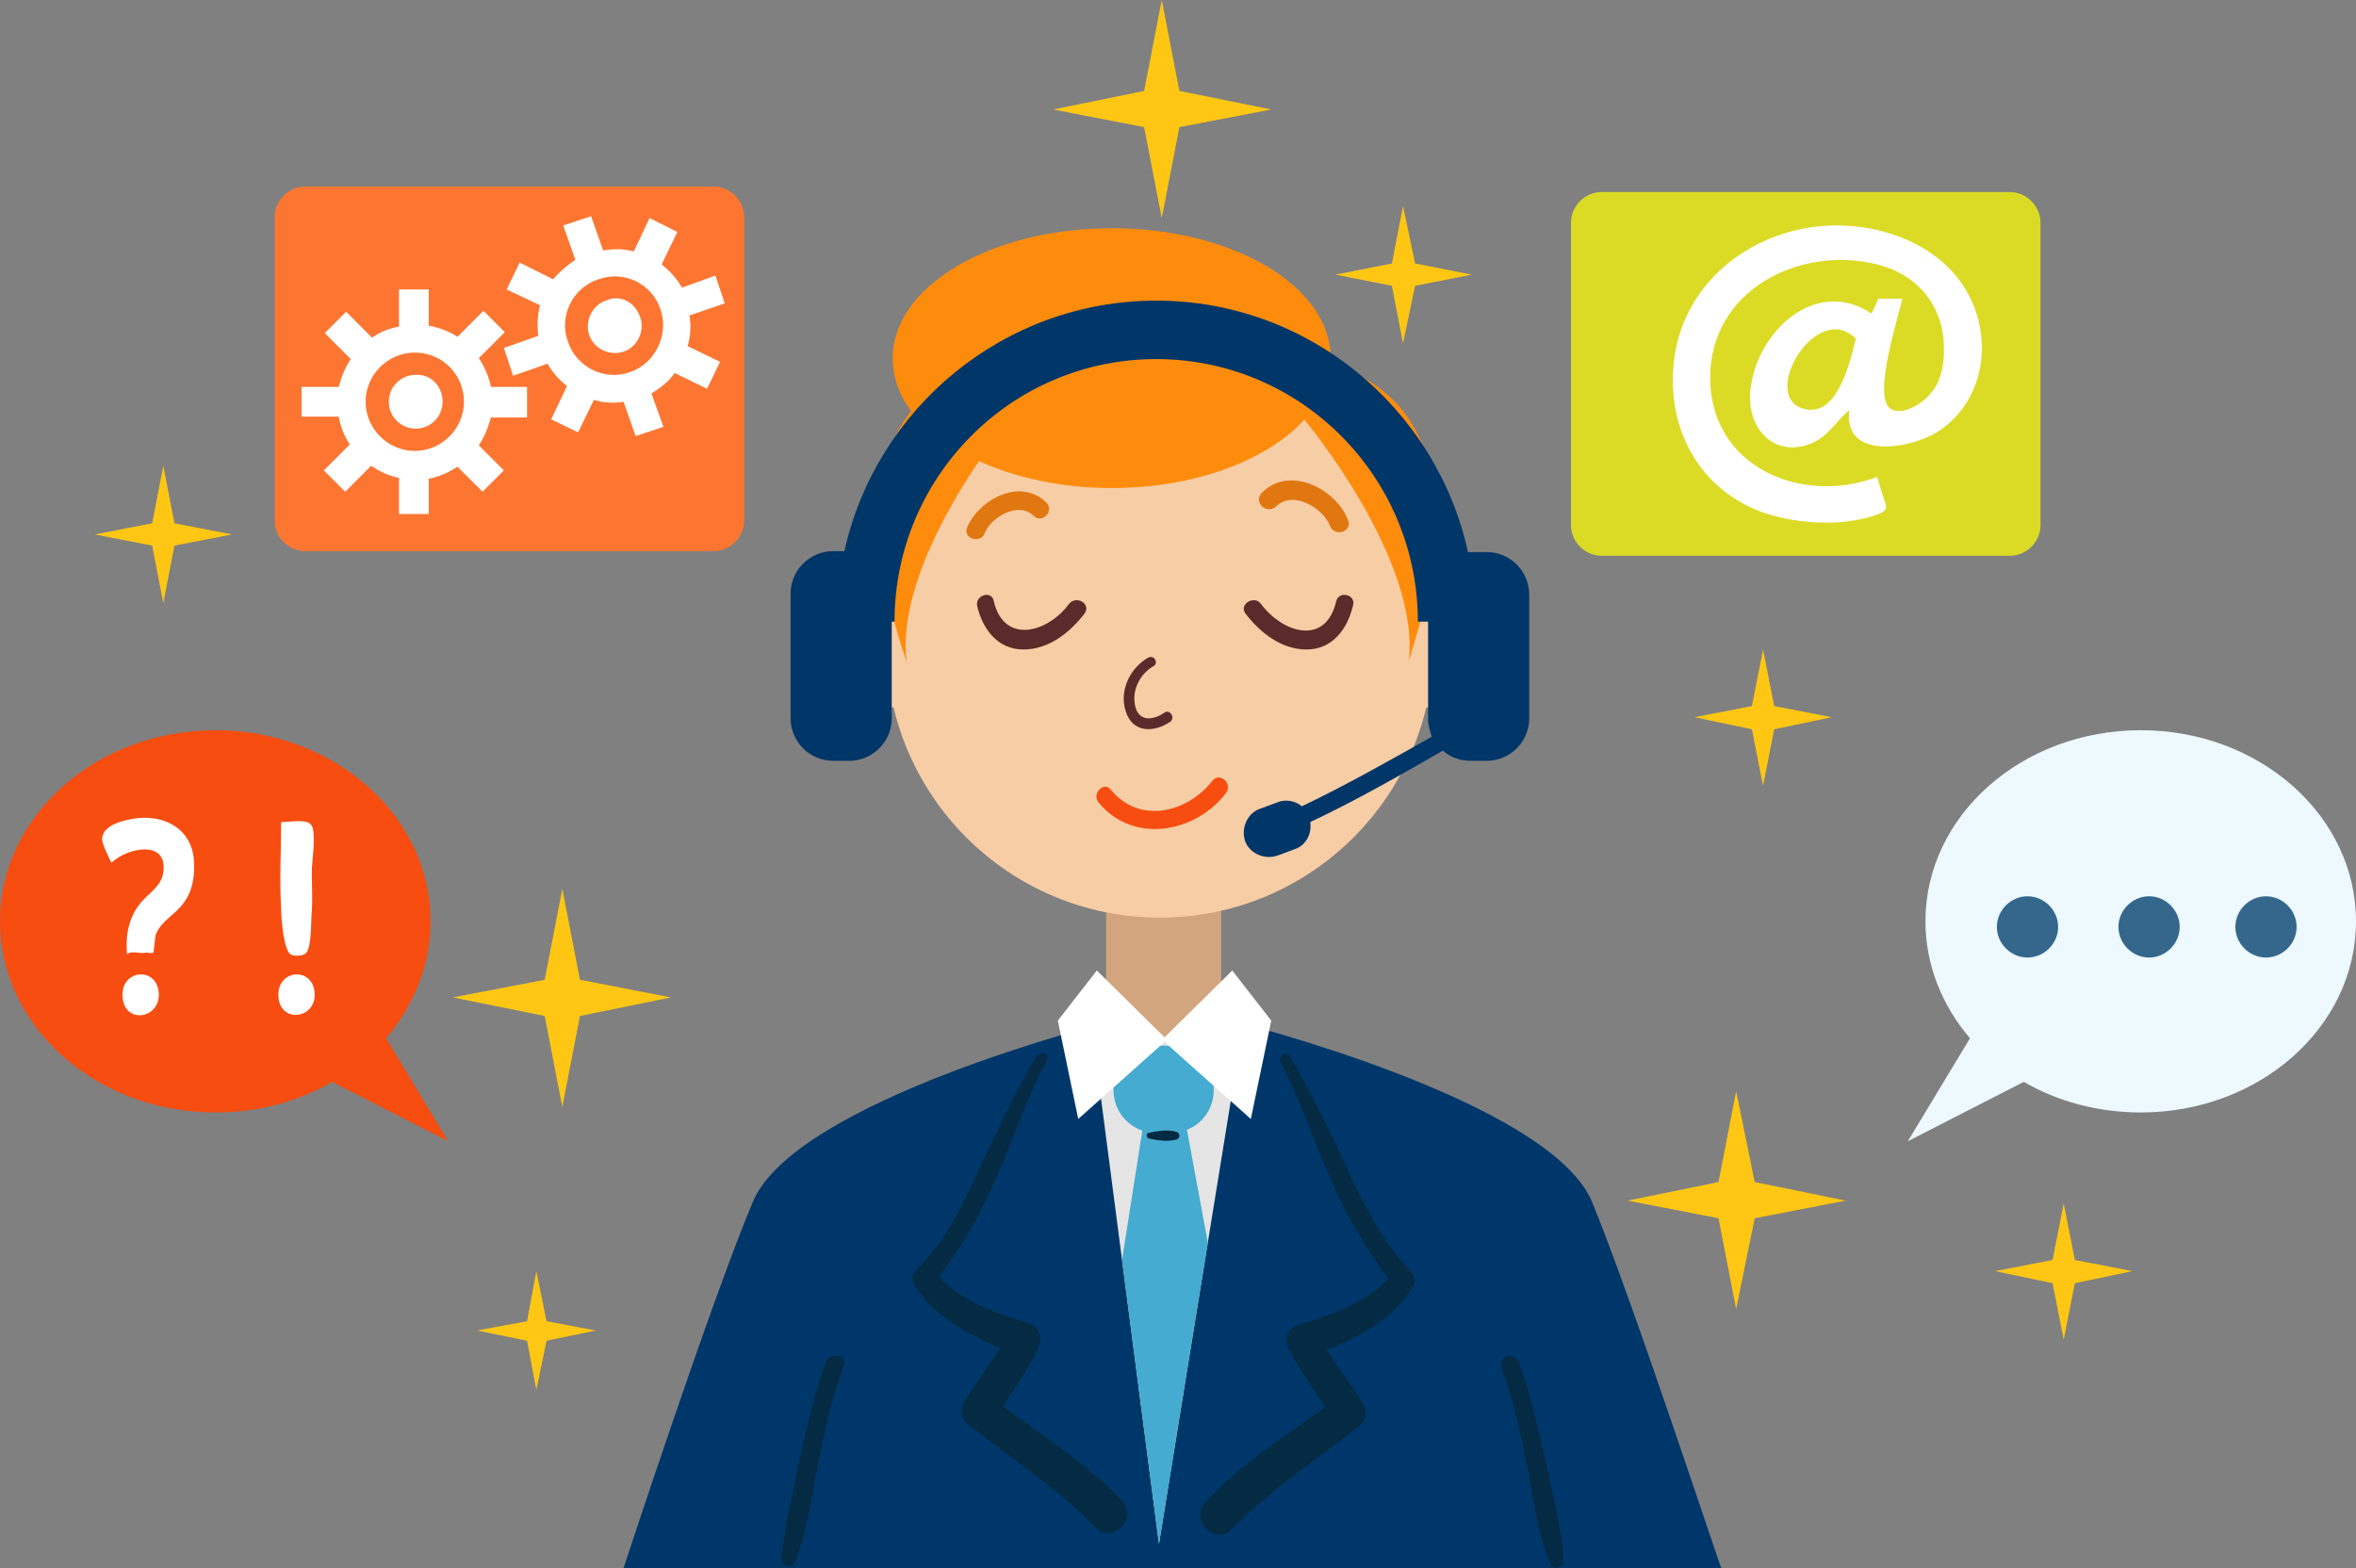 <svg version="1.1" id="Layer_1" xmlns="http://www.w3.org/2000/svg" xmlns:xlink="http://www.w3.org/1999/xlink" x="0" y="0" width="253.9" height="169" viewBox="0 0 253.9 169" xml:space="preserve"><rect x="0" y="0" width="253.9" height="169" fill="#808080" stroke="none"/><style>.st2{fill:#f7cda5}.st6{fill:#f74d11}.st10{fill:#fff}.st12{fill:#052a44}</style><path d="M171.6 129.6c-4.5-11-38.5-19.5-38.5-19.5l-.2 2.9c-.5-.2-1.1-.4-1.8-.4h-10.7c-.2 0-.5 0-.7.1l-.1-2.6s-34 8.5-38.5 19.5c-4.6 11-13.9 39.4-13.9 39.4h118.3c-.1 0-9.4-28.4-13.9-39.4z" fill="#00376a"/><path d="M131.6 107.4c0 2.6-2.1 4.6-4.6 4.6h-3.2c-2.6 0-4.6-2.1-4.6-4.6V97c0-2.6 2.1-4.6 4.6-4.6h3.2c2.6 0 4.6 2.1 4.6 4.6v10.4z" fill="#d3a57f"/><path class="st2" d="M159.9 70.8c0 3-2.4 5.5-5.5 5.5s-5.5-2.4-5.5-5.5c0-3 2.4-5.5 5.5-5.5s5.5 2.5 5.5 5.5zm-59 0c0 3-2.4 5.5-5.5 5.5-3 0-5.5-2.4-5.5-5.5 0-3 2.4-5.5 5.5-5.5 3 .1 5.5 2.5 5.5 5.5z"/><path class="st2" d="M154.5 69.4c0 16.3-13.2 29.5-29.5 29.5S95.5 85.7 95.5 69.4s13.2-29.5 29.5-29.5c16.2 0 29.5 13.2 29.5 29.5z"/><path d="M105.3 65.3c.6 2.5 2.2 4.7 5 4.7 2.7 0 5-1.8 6.6-3.9.7-1-.9-2-1.7-1-2.3 3.1-7 4.4-8.1-.3-.2-1.2-2-.7-1.8.5zm38.7-.5c-1.1 4.8-5.7 3.5-8.1.3-.7-1-2.4 0-1.7 1 1.6 2.1 3.9 3.9 6.6 3.9 2.8 0 4.4-2.2 5-4.7.4-1.2-1.5-1.7-1.8-.5zm-20.3 6.1c-1.9 1.1-3.1 3.5-2.4 5.7.7 2.4 3 2.4 4.8 1.2.6-.4 0-1.4-.6-1-1.3.9-2.9 1-3.2-.9-.3-1.6.6-3.3 2-4.1.6-.3.1-1.3-.6-.9z" fill="#5b2a2a"/><path d="M147.9 41.3c-1.9-1.2-3.3-2-4.5-2.4v-.3c0-7.8-10.6-14-23.6-14-13.1 0-23.6 6.3-23.6 14 0 2 .7 4 2 5.7-7.5 9.4-.6 26.2-.5 27.1-.9-7.3 4.2-16.4 7.8-21.7 4 1.8 8.9 2.9 14.3 2.9 9 0 16.8-3 20.8-7.4 0 .1.1.2.1.2s12.5 15 11.1 26c0-1 8.6-21.9-3.9-30.1z" fill="#fe8c0c"/><path d="M106.1 57.5c.7-1.8 3.7-3.5 5.3-1.9.9.9 2.2-.5 1.4-1.4-2.8-2.8-7.3-.4-8.6 2.7-.4 1.2 1.5 1.7 1.9.6zm39.2-1.4c-1.3-3.4-6.3-6-9.3-3-1 1 .5 2.4 1.5 1.5 1.8-1.8 5 .1 5.8 2 .4 1.3 2.4.8 2-.5z" fill="#e07710"/><path class="st6" d="M118.4 86.5c3.7 4.5 10.4 3.3 13.7-1 .8-1-.6-2.3-1.4-1.4-2.7 3.5-7.9 4.8-11 1-.7-.9-2.1.4-1.3 1.4z"/><path d="M160.2 59.5h-2C154.8 44 141 32.4 124.6 32.4c-16.4 0-30.2 11.6-33.6 27h-1.2c-2.5 0-4.6 2-4.6 4.6v13.4c0 2.5 2 4.6 4.6 4.6h1.7c2.5 0 4.6-2 4.6-4.6V67h.3c0-15.6 12.6-28.3 28.2-28.3s28.2 12.7 28.2 28.3h1.1v10.5c0 .7.2 1.3.4 1.9-4.6 2.6-9.2 5.2-14 7.5-.7-.6-1.8-.8-2.7-.4l-1.9.7c-1.3.5-2 2.1-1.5 3.5.5 1.3 2.1 2 3.5 1.5l1.9-.7c1.1-.4 1.8-1.6 1.6-2.9 4.9-2.3 9.6-5 14.3-7.7.8.7 1.8 1.1 3 1.1h1.7c2.5 0 4.6-2 4.6-4.6V64.1c0-2.5-2-4.6-4.6-4.6z" fill="#013668"/><path d="M117.9 112.6l7 53.8 8.8-54.3-15.8.5z" fill="#e5e5e5"/><path d="M130.8 117.5c0 2.6-2.1 4.6-4.6 4.6h-1.6c-2.6 0-4.6-2.1-4.6-4.6v-.2c0-2.6 2.1-4.6 4.6-4.6h1.6c2.6 0 4.6 2.1 4.6 4.6v.2z" fill="#45abd0"/><path class="st10" d="M137 110l-4.2-5.4-7.3 7.2-7.3-7.2-4.2 5.4 2.2 10.6 9.3-8.3 9.3 8.3L137 110z"/><defs><path id="SVGID_1_" d="M117.9 112.6l7 53.8 8.8-54.3z"/></defs><clipPath id="SVGID_2_"><use xlink:href="#SVGID_1_" overflow="visible"/></clipPath><path d="M136.2 166.6h-20.1l7.2-46h4.4l8.5 46z" clip-path="url(#SVGID_2_)" fill="#45abd0"/><path class="st12" d="M108.1 151.6c1.3-2.1 2.8-4.1 3.8-6.4.5-1 .1-2.2-1-2.6-3.2-.9-7.4-2.4-9.7-5 2.5-3.3 4.5-6.8 6.1-10.5 1.9-4.3 3.3-8.7 5.5-12.8.5-.6-.6-1.2-1.1-.5-2.2 3.8-4.1 7.8-6 11.8-1.8 4-3.8 8.2-7 11.3-.4.4-.5 1-.2 1.5 1.9 3.3 5.7 5.4 9.3 6.9-1.3 2-2.7 3.8-3.9 5.8-.4.7-.4 1.8.3 2.3 4.6 3.7 9.7 6.9 13.8 11.2 1.8 1.9 4.8-1 2.9-2.9-3.8-3.9-8.4-6.9-12.8-10.1zM152.1 137.1c-3.1-3.2-5.1-7.3-7-11.3-1.8-4-3.8-8-6-11.8-.3-.9-1.5-.3-1.1.5 2.2 4.1 3.6 8.6 5.5 12.8 1.6 3.8 3.7 7.2 6.1 10.5-2.3 2.6-6.6 4.1-9.7 5-1.1.3-1.6 1.5-1 2.6 1.1 2.2 2.6 4.2 3.9 6.3-4.5 3.2-9.1 6.1-12.9 10.2-1.8 1.9 1.1 4.8 2.9 2.9 4.1-4.3 9.2-7.5 13.8-11.2.7-.5.7-1.7.3-2.3-1.2-2-2.7-3.9-3.9-5.8 3.6-1.5 7.4-3.5 9.3-6.9.3-.5.2-1.1-.2-1.5zM123.8 122.7c.9.2 2.1.4 3 .1.4-.1.4-.7 0-.8-.9-.3-2.1-.1-3 .1-.3 0-.3.5 0 .6zM89 146.8c-1.3 3.5-2.1 7.2-2.9 10.8-.7 3.5-1.6 7-1.9 10.5 0 .7 1.1 1 1.4.4 1.4-3.2 1.8-6.9 2.5-10.3.7-3.7 1.5-7.3 2.8-10.9.6-1.2-1.4-1.7-1.9-.5zM161.8 147.4c1.3 3.5 2.1 7.2 2.8 10.9.7 3.4 1.1 7.1 2.5 10.3.3.7 1.4.3 1.4-.4-.2-3.5-1.1-7-1.9-10.5-.8-3.7-1.6-7.3-2.9-10.8-.3-1.3-2.3-.8-1.9.5z"/><path d="M60.6 95.8l1.9 9.8 9.8 1.9-9.8 2-1.9 9.8-1.9-9.8-9.9-2 9.9-1.9 1.9-9.8zM125.2 0l1.9 9.8 9.9 2-9.9 1.9-1.9 9.8-1.9-9.8-9.8-1.9 9.8-2 1.9-9.8zm61.9 117.6l2 9.8 9.8 2-9.8 1.9-2 9.8-1.9-9.8-9.8-1.9 9.8-2 1.9-9.8zM190 70l1.2 6.1 6.2 1.2-6.2 1.3-1.2 6.1-1.2-6.1-6.2-1.3 6.2-1.2L190 70zM57.8 137l1.1 5.4 5.3 1-5.3 1.1-1.1 5.3-1-5.3-5.4-1.1 5.4-1 1-5.4zm164.6-7.3l1.2 6.1 6.2 1.2-6.2 1.3-1.2 6.1-1.2-6.1-6.2-1.3 6.2-1.2 1.2-6.1zM151.2 22.2l1.3 6.2 6.1 1.2-6.1 1.2-1.3 6.2-1.2-6.2-6.1-1.2 6.1-1.2 1.2-6.2zm-133.6 28l1.2 6.2 6.2 1.2-6.2 1.2-1.2 6.2-1.2-6.2-6.2-1.2 6.2-1.2 1.2-6.2z" fill="#ffc713"/><path d="M230.7 78.7c-12.8 0-23.2 9.2-23.2 20.6 0 4.7 1.8 9.1 4.8 12.6l-6.7 11.1 12.5-6.4c3.6 2.1 8 3.3 12.6 3.3 12.8 0 23.2-9.2 23.2-20.6s-10.4-20.6-23.2-20.6z" fill="#edf8ff"/><path d="M221.8 99.9c0 1.8-1.5 3.3-3.3 3.3s-3.3-1.5-3.3-3.3 1.5-3.3 3.3-3.3 3.3 1.5 3.3 3.3zm13.1 0c0 1.8-1.5 3.3-3.3 3.3s-3.3-1.5-3.3-3.3 1.5-3.3 3.3-3.3 3.3 1.5 3.3 3.3zm12.6 0c0 1.8-1.5 3.3-3.3 3.3s-3.3-1.5-3.3-3.3 1.5-3.3 3.3-3.3 3.3 1.5 3.3 3.3z" fill="#34678b"/><path class="st6" d="M23.2 78.7c12.8 0 23.2 9.2 23.2 20.6 0 4.7-1.8 9.1-4.8 12.6l6.7 11.1-12.5-6.4c-3.6 2.1-8 3.3-12.6 3.3-12.8 0-23.2-9.2-23.2-20.6s10.4-20.6 23.2-20.6z"/><path class="st10" d="M13.7 102.9c-.2-1.9.1-3.8 1.3-5.4.9-1.2 2.4-1.9 2.6-3.5.5-3.6-4-2.6-5.6-1-.3-.7-.9-1.8-1-2.5 0-1.2 1.3-1.8 2.6-2.1 3.4-.9 7 .5 7.3 4.3.1 1.6-.1 3.3-1.1 4.6-.9 1.3-2.4 1.9-3 3.4-.1.2-.2 1.9-.3 2-.1.1-.7-.1-.9 0-.4.1-1.7-.3-1.9.2zm-.5 4.3c0-2.7 3.6-3 3.9-.3.3 3-3.9 3.6-3.9.3zm16.8 0c0-2.7 3.6-3 3.9-.3.3 3-3.9 3.5-3.9.3zm.3-18.6c1 0 2.9-.4 3.3.4.5 1 0 3.8 0 5 0 1.4.1 2.8 0 4.2-.1 1 0 3.8-.6 4.5-.2.3-1.1.4-1.6.2-.8-.3-1.1-3.7-1.1-5-.2-3.1 0-6.2 0-9.3z"/><path d="M80.2 56.1c0 1.8-1.5 3.3-3.3 3.3h-44c-1.8 0-3.3-1.5-3.3-3.3V23.4c0-1.8 1.5-3.3 3.3-3.3h44c1.8 0 3.3 1.5 3.3 3.3v32.7z" fill="#fc7632"/><path class="st10" d="M56.8 44.9v-3.2h-3.9c-.2-1.1-.7-2.2-1.3-3.1l2.8-2.8-2.3-2.3-2.8 2.8c-.9-.6-2-1-3.1-1.2v-3.9H43v4c-1.1.2-2.1.6-2.9 1.2l-2.8-2.8-2.3 2.3 2.8 2.8c-.6.9-1 1.9-1.3 3h-4v3.2h4c.2 1.1.6 2.1 1.2 3l-2.8 2.8 2.3 2.3 2.8-2.8c.9.6 1.9 1.1 3 1.3v3.9h3.2v-3.8c1.1-.2 2.2-.7 3.1-1.3L52 53l2.3-2.3-2.7-2.7c.6-.9 1-1.9 1.3-3h3.9zm-12.1 3.7c-2.9 0-5.3-2.4-5.3-5.3s2.4-5.3 5.3-5.3c3 0 5.3 2.4 5.3 5.3s-2.4 5.3-5.3 5.3z"/><path class="st10" d="M44.8 40.4c-1.6 0-2.9 1.3-2.9 2.9 0 1.6 1.3 2.9 2.9 2.9 1.6 0 2.9-1.3 2.9-2.9 0-1.7-1.3-3-2.9-2.9z"/><g><path class="st10" d="M78.1 32.7l-1-3-3.6 1.3c-.6-1-1.3-1.8-2.2-2.5L73 25l-3-1.5-1.7 3.6c-1.1-.3-2.2-.3-3.3-.1l-1.3-3.7-3 1L62 28c-.9.6-1.7 1.3-2.4 2.1L56 28.3l-1.4 2.9 3.6 1.7c-.3 1.1-.3 2.2-.2 3.3l-3.7 1.3 1 3 3.7-1.3c.6 1 1.3 1.8 2.1 2.4l-1.7 3.6 2.9 1.4 1.7-3.5c1 .3 2.1.4 3.2.2l1.3 3.7 3-1-1.3-3.6c1-.6 1.9-1.3 2.5-2.2l3.5 1.7 1.4-2.9-3.5-1.7c.3-1 .4-2.1.2-3.3l3.8-1.3zm-10.2 7.4c-2.7 1-5.8-.5-6.7-3.3-1-2.7.5-5.8 3.3-6.7 2.8-1 5.8.5 6.7 3.3.9 2.7-.6 5.8-3.3 6.7z"/><path class="st10" d="M65.3 32.4c-1.5.5-2.3 2.2-1.8 3.7.5 1.5 2.2 2.3 3.7 1.8 1.5-.5 2.3-2.2 1.8-3.7-.6-1.7-2.2-2.5-3.7-1.8z"/></g><path d="M219.9 56.6c0 1.8-1.5 3.3-3.3 3.3h-44c-1.8 0-3.3-1.5-3.3-3.3V24c0-1.8 1.5-3.3 3.3-3.3h44c1.8 0 3.3 1.5 3.3 3.3v32.6z" fill="#dbdb26"/><path class="st10" d="M202.4 32.2h2.6c-.4 2-3.3 10.7-1.2 11.9 1.3.7 3.3-.6 4.1-1.5 1.3-1.4 1.6-3.2 1.6-5 0-4.6-2.8-8-7.2-9.1-8.4-2.1-18 2.8-18 12.2 0 9.6 9.8 13.8 18 10.7.2.7.4 1.4.6 2 .5 1.5.7 1.6-1 2.2-3.5 1.1-7.8.9-11.4-.2-7.5-2.4-11.2-9.6-10-17.2 1.3-8.2 8.7-13.6 16.8-13.9 7.4-.2 15.2 3.7 16.2 11.8.5 4.1-1.2 8.3-4.8 10.5-2.9 1.8-10.1 3-9.4-2.4-1.5 1.2-2.3 3-4.4 3.7-3.7 1.3-6.4-1.6-6.3-5.2.2-6.4 6.8-13.1 13.1-8.9.2-.5.5-1 .7-1.6zm-2.4 4.3c-4.2-4.2-10.3 6-5.8 7.5 3.8 1.3 5.2-5.1 5.8-7.5z"/></svg>